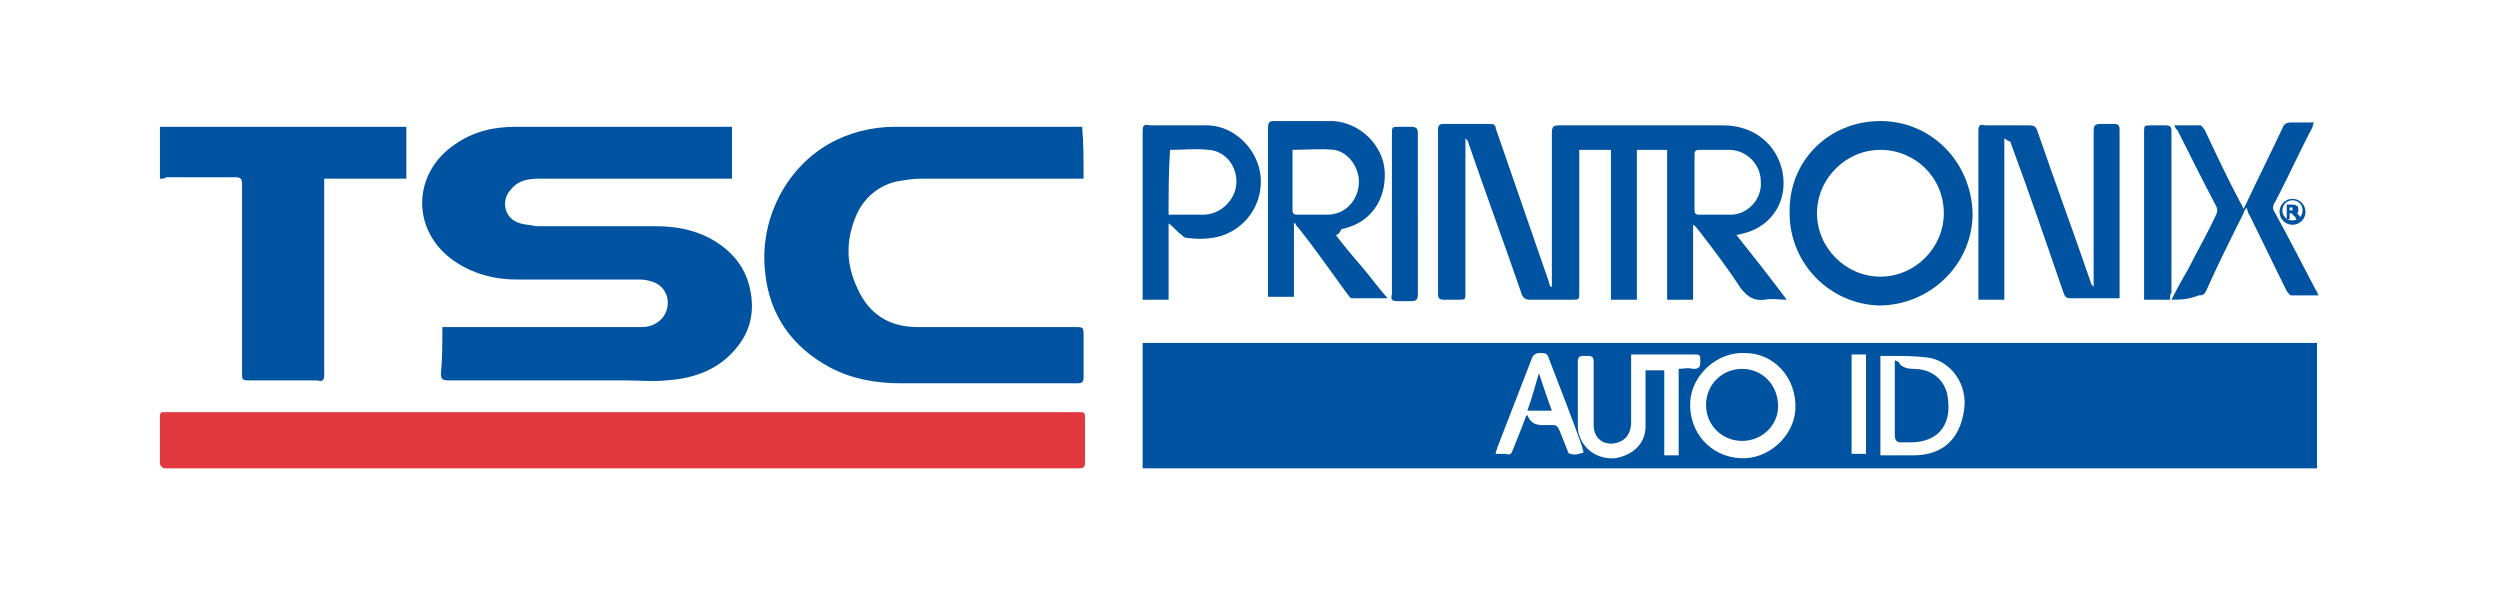 <?xml version="1.0" encoding="utf-8"?>
<!-- Generator: Adobe Illustrator 25.3.1, SVG Export Plug-In . SVG Version: 6.00 Build 0)  -->
<svg version="1.1" id="Layer_1" xmlns="http://www.w3.org/2000/svg" xmlns:xlink="http://www.w3.org/1999/xlink" x="0px" y="0px"
	 viewBox="0 0 173.5 40.9" style="enable-background:new 0 0 173.5 40.9;" xml:space="preserve">
<style type="text/css">
	.st0{fill:#0053A0;}
	.st1{fill:#E2383F;}
</style>
<g>
	<path class="st0" d="M30.7,22.7c0.2,0,0.4,0,0.5,0c4.4,0,8.9,0,13.3,0c0.9,0,1.6-0.5,1.8-1.3c0.2-0.9-0.3-1.7-1.2-1.9
		c-0.3-0.1-0.6-0.1-0.9-0.1c-2.8,0-5.5,0-8.3,0c-1.6,0-3.1-0.4-4.4-1.3c-3-2.1-2.9-6.1,0.1-8.1c1.3-0.9,2.7-1.2,4.2-1.2
		c4.9,0,9.8,0,14.7,0c0.1,0,0.2,0,0.3,0c0,1.2,0,2.4,0,3.6c-0.2,0-0.3,0-0.5,0c-4.3,0-8.6,0-12.9,0c-0.7,0-1.4,0.1-1.9,0.7
		c-0.8,0.8-0.5,2.1,0.6,2.4c0.3,0.1,0.7,0.1,1.1,0.2c2.8,0,5.5,0,8.3,0c1.3,0,2.5,0.2,3.7,0.8c1.5,0.8,2.6,2,2.9,3.8
		c0.3,1.7-0.2,3.1-1.4,4.3c-1.2,1.2-2.8,1.7-4.5,1.8c-0.9,0.1-1.8,0-2.7,0c-4.1,0-8.3,0-12.4,0c-0.4,0-0.5-0.1-0.5-0.5
		C30.7,24.9,30.7,23.8,30.7,22.7z"/>
	<path class="st1" d="M43.2,28.6c10.5,0,21,0,31.6,0c0.5,0,0.5,0,0.5,0.5c0,1,0,2,0,3c0,0.3-0.1,0.4-0.4,0.4c-0.1,0-0.2,0-0.3,0
		c-20.9,0-41.9,0-62.8,0c-0.1,0-0.3,0-0.4,0c-0.1,0-0.3-0.2-0.3-0.3c0-1.1,0-2.2,0-3.4c0-0.1,0.1-0.2,0.2-0.2c0.1,0,0.2,0,0.3,0
		C22.2,28.6,32.7,28.6,43.2,28.6z"/>
	<path class="st0" d="M75.2,12.4c-0.2,0-0.4,0-0.5,0c-3.6,0-7.2,0-10.8,0c-0.6,0-1.1,0.1-1.7,0.2c-1.3,0.3-2.3,1.2-2.8,2.4
		c-0.7,1.7-0.7,3.3,0.1,5c0.8,1.8,2.2,2.7,4.2,2.7c3.6,0,7.3,0,10.9,0c0.6,0,0.6,0,0.6,0.6c0,1,0,1.9,0,2.9c0,0.3-0.1,0.4-0.4,0.4
		c-4.1,0-8.2,0-12.3,0c-1.7,0-3.4-0.3-4.9-1.1c-2.6-1.4-4.2-3.6-4.5-6.6c-0.4-3.5,1.3-7.1,4.4-8.9c1.4-0.8,3-1.2,4.6-1.2
		c4.2,0,8.4,0,12.6,0c0.1,0,0.2,0,0.4,0C75.2,9.9,75.2,11.1,75.2,12.4z"/>
	<path class="st0" d="M101.7,9.6c0,0.1,0,0.3,0,0.4c0,3.4,0,6.8,0,10.3c0,0.5,0,0.5-0.5,0.5c-0.3,0-0.6,0-1,0
		c-0.3,0-0.4-0.1-0.4-0.4c0-3.8,0-7.6,0-11.4c0-0.3,0.1-0.4,0.4-0.4c1.1,0,2.1,0,3.2,0c0.3,0,0.4,0.1,0.4,0.3
		c1.2,3.5,2.4,6.9,3.6,10.4c0.1,0.2,0.1,0.4,0.2,0.6c0,0,0.1,0,0.1,0c0-0.1,0-0.3,0-0.4c0-3.4,0-6.9,0-10.3c0-0.4,0.1-0.5,0.5-0.5
		c3.8,0,7.6,0,11.4,0c2.1,0,3.7,1.3,4.1,3.2c0.4,2-0.7,3.8-2.7,4.3c-0.1,0-0.3,0.1-0.5,0.1c1.2,1.5,2.3,2.9,3.5,4.5
		c-0.6,0-1.1-0.1-1.5,0c-0.8,0.1-1.2-0.2-1.7-0.8c-0.9-1.4-1.9-2.7-2.9-4c-0.1-0.1-0.2-0.3-0.4-0.4c0,1.7,0,3.4,0,5.2
		c-0.6,0-1.2,0-1.8,0c0-3.5,0-6.9,0-10.4c-0.7,0-1.4,0-2.1,0c0,3.5,0,6.9,0,10.4c-0.6,0-1.2,0-1.8,0c0-3.5,0-6.9,0-10.4
		c-0.7,0-1.5,0-2.2,0c0,0.2,0,0.3,0,0.5c0,3.1,0,6.3,0,9.4c0,0.5,0,0.5-0.5,0.5c-1,0-1.9,0-2.9,0c-0.3,0-0.5-0.1-0.6-0.4
		c-1.2-3.5-2.5-7-3.7-10.5C101.9,9.8,101.8,9.7,101.7,9.6C101.7,9.6,101.7,9.6,101.7,9.6z M117.6,12.6c0,0.7,0,1.3,0,2
		c0,0.2,0.1,0.3,0.3,0.3c0.7,0,1.5,0,2.2,0c1.2,0,2.2-1.1,2.1-2.3c0-1.2-1-2.2-2.2-2.2c-0.7,0-1.4,0-2.1,0c-0.2,0-0.3,0.1-0.3,0.3
		C117.6,11.3,117.6,12,117.6,12.6z"/>
	<path class="st0" d="M11.1,12.4c0-1.2,0-2.4,0-3.6c5.7,0,11.4,0,17.1,0c0,1.2,0,2.4,0,3.6c-1.9,0-3.8,0-5.7,0c0,0.2,0,0.4,0,0.5
		c0,4.4,0,8.7,0,13.1c0,0.4-0.1,0.5-0.5,0.4c-1.6,0-3.2,0-4.8,0c-0.4,0-0.4-0.1-0.4-0.5c0-4.4,0-8.8,0-13.1c0-0.4-0.1-0.5-0.5-0.5
		c-1.6,0-3.2,0-4.8,0C11.5,12.4,11.3,12.4,11.1,12.4z"/>
	<path class="st0" d="M139.1,9.6c0,3.7,0,7.4,0,11.2c-0.6,0-1.2,0-1.8,0c0-0.1,0-0.3,0-0.4c0-3.8,0-7.5,0-11.3
		c0-0.4,0.1-0.5,0.5-0.4c1,0,2,0,3,0c0.4,0,0.5,0.1,0.6,0.4c1.2,3.5,2.5,7,3.7,10.5c0,0.1,0.1,0.2,0.2,0.3c0-0.1,0-0.3,0-0.4
		c0-3.5,0-6.9,0-10.4c0-0.4,0.1-0.5,0.5-0.5c0.3,0,0.6,0,0.9,0c0.3,0,0.4,0.1,0.4,0.4c0,3.1,0,6.2,0,9.3c0,0.8,0,1.6,0,2.4
		c-0.2,0-0.3,0-0.4,0c-1,0-2,0-3,0c-0.3,0-0.4-0.1-0.5-0.4c-1.2-3.5-2.4-7-3.7-10.5C139.3,9.8,139.3,9.7,139.1,9.6
		C139.2,9.6,139.2,9.6,139.1,9.6z"/>
	<path class="st0" d="M130.5,8.4c3.5,0,6.3,2.8,6.4,6.4c0,3.6-3,6.4-6.5,6.4c-3.4-0.1-6.2-2.9-6.2-6.4
		C124.1,11.2,126.9,8.4,130.5,8.4z M130.5,10.4c-2.4,0-4.4,2-4.4,4.4c0,2.4,2,4.4,4.4,4.4c2.4,0,4.4-2,4.4-4.4
		C134.9,12.3,132.9,10.4,130.5,10.4z"/>
	<path class="st0" d="M92.7,16.3c0.6,0.8,1.2,1.5,1.8,2.2c0.6,0.7,1.1,1.4,1.8,2.2c-0.9,0-1.7,0-2.5,0c-0.1,0-0.2-0.2-0.3-0.3
		c-1.1-1.5-2.2-3.1-3.4-4.6c-0.1-0.1-0.2-0.2-0.2-0.3c0,0-0.1,0-0.1,0c0,1.7,0,3.4,0,5.1c-0.6,0-1.2,0-1.8,0c0-0.1,0-0.3,0-0.4
		c0-3.8,0-7.5,0-11.3c0-0.4,0.1-0.5,0.4-0.5c1.4,0,2.7,0,4.1,0c1.9,0.1,3.5,1.7,3.6,3.5c0.1,2-1,3.6-3,4
		C92.9,16.3,92.8,16.3,92.7,16.3z M89.7,10.4C89.7,10.4,89.7,10.5,89.7,10.4c0,1.5,0,2.8,0,4.2c0,0.2,0.1,0.3,0.3,0.3
		c0.7,0,1.4,0,2.1,0c1.2,0,2.1-0.9,2.2-2.1c0.1-1-0.6-2.2-1.7-2.4C91.6,10.3,90.7,10.4,89.7,10.4z"/>
	<path class="st0" d="M150.7,20.8c0.4-0.8,0.8-1.5,1.2-2.2c0.6-1.2,1.3-2.4,1.9-3.7c0.1-0.2,0.1-0.4,0-0.6c-0.9-1.7-1.8-3.5-2.7-5.3
		C151,9,151,8.9,150.9,8.7c0.6,0,1.2,0,1.8,0c0.1,0,0.2,0.2,0.3,0.3c0.8,1.7,1.6,3.4,2.5,5.1c0.1,0.1,0.1,0.2,0.2,0.4
		c0.1-0.2,0.1-0.2,0.2-0.4c0.8-1.7,1.7-3.5,2.5-5.2c0.1-0.3,0.3-0.4,0.6-0.4c0.5,0,1,0,1.6,0c-0.1,0.1-0.1,0.3-0.1,0.3
		c-0.9,1.7-1.7,3.5-2.6,5.2c-0.2,0.3-0.2,0.5,0,0.8c1,1.8,1.9,3.6,2.8,5.3c0.1,0.1,0.1,0.2,0.2,0.4c-0.7,0-1.3,0-1.9,0
		c-0.1,0-0.2-0.2-0.3-0.3c-0.9-1.8-1.7-3.5-2.6-5.3c-0.1-0.1-0.1-0.3-0.2-0.5c-0.1,0.2-0.2,0.3-0.2,0.4c-0.9,1.8-1.8,3.6-2.6,5.4
		c-0.1,0.2-0.2,0.3-0.5,0.3C151.8,20.8,151.3,20.8,150.7,20.8z"/>
	<path class="st0" d="M81.1,15.5c0,1.8,0,3.5,0,5.3c-0.6,0-1.2,0-1.8,0c0-0.1,0-0.3,0-0.4c0-3.8,0-7.5,0-11.3c0-0.4,0.1-0.5,0.5-0.4
		c1.4,0,2.7,0,4.1,0c1.9,0.1,3.5,1.8,3.6,3.7c0.1,2.1-1.4,3.8-3.3,4.1c-0.6,0.1-1.2,0.1-1.9,0c-0.1,0-0.2-0.1-0.3-0.2
		C81.7,16.1,81.4,15.7,81.1,15.5C81.1,15.4,81.1,15.5,81.1,15.5z M81.1,14.9c0.8,0,1.6,0,2.4,0c1.2,0,2.2-1,2.3-2.1
		c0.1-1.2-0.7-2.3-1.9-2.4c-0.9-0.1-1.8,0-2.7,0C81.1,11.9,81.1,13.4,81.1,14.9z"/>
	<path class="st0" d="M150.6,20.8c-0.6,0-1.2,0-1.8,0c0-0.2,0-0.3,0-0.5c0-3.7,0-7.4,0-11.1c0-0.5,0-0.5,0.5-0.5c0.3,0,0.6,0,1,0
		c0.3,0,0.4,0.1,0.4,0.4c0,0.7,0,1.4,0,2c0,3.1,0,6.2,0,9.2C150.6,20.4,150.6,20.6,150.6,20.8z"/>
	<path class="st0" d="M98.4,14.8c0,1.9,0,3.7,0,5.6c0,0.4-0.1,0.5-0.5,0.5c-0.3,0-0.6,0-0.9,0c-0.4,0-0.5-0.1-0.4-0.5
		c0-0.4,0-0.9,0-1.3c0-3.3,0-6.6,0-9.8c0-0.5,0-0.5,0.5-0.5c0.3,0,0.5,0,0.8,0c0.4,0,0.5,0.1,0.5,0.5C98.4,11,98.4,12.9,98.4,14.8z"
		/>
	<g>
		<path class="st0" d="M79.3,23.8c0,2.9,0,5.8,0,8.7c27.2,0,54.4,0,81.5,0c0-2.9,0-5.8,0-8.7C133.6,23.8,106.4,23.8,79.3,23.8z
			 M109,31.5c-0.1,0-0.2-0.1-0.2-0.2c-0.2-0.5-0.4-1-0.6-1.5c-0.1-0.2-0.2-0.3-0.4-0.3c-0.1,0-0.2,0-0.3,0c-0.6,0-1.2,0.1-1.5-0.7
			c0,0-0.1,0.1-0.1,0.1c-0.1,0.3-0.2,0.5-0.3,0.8c-0.2,0.5-0.4,1-0.6,1.5c-0.1,0.3-0.2,0.4-0.5,0.3c-0.2,0-0.4,0-0.7,0
			c0-0.2,0.1-0.3,0.1-0.4c0.8-2.1,1.6-4.1,2.4-6.2c0.1-0.3,0.3-0.4,0.6-0.4c0.3,0,0.5,0,0.6,0.4c0.8,2.1,1.6,4.1,2.3,6.1
			c0,0.1,0.1,0.3,0.1,0.4C109.6,31.5,109.3,31.6,109,31.5z M116.5,25.6c0,2,0,4,0,6c-0.4,0-0.7,0-1,0c0-2,0-3.9,0-5.9
			c-0.4,0-0.8,0-1.3,0c0,0.1,0,0.3,0,0.4c0,1.2,0,2.3,0,3.5c0,1.2-0.9,2-2.1,2.2c-1.2,0.1-2.2-0.6-2.5-1.6c-0.1-0.2-0.1-0.5-0.1-0.8
			c0-1.4,0-2.9,0-4.3c0-0.3,0.1-0.4,0.4-0.4c0.1,0,0.2,0,0.3,0c0.3,0,0.4,0.1,0.4,0.4c0,1.5,0,2.9,0,4.4c0,1,0.8,1.5,1.7,1.2
			c0.6-0.2,0.9-0.7,0.9-1.4c0-1.4,0-2.8,0-4.2c0-0.1,0-0.3,0-0.5c0.4,0,0.8,0,1.2,0c1,0,2,0,3.1,0c0.5,0,0.5,0,0.5,0.5
			c0,0.4-0.1,0.5-0.5,0.5C117.1,25.5,116.8,25.6,116.5,25.6z M124.6,28.4c-0.1,1.9-1.9,3.5-3.8,3.4c-2.1-0.1-3.6-1.8-3.5-3.9
			c0.1-1.9,1.9-3.5,3.8-3.4C123.1,24.5,124.7,26.2,124.6,28.4z M129.5,31.5c-0.3,0-0.6,0-1,0c0-2.3,0-4.6,0-6.9c0.3,0,0.6,0,1,0
			C129.5,26.9,129.5,29.2,129.5,31.5z M136.3,28.5c-0.3,2-1.5,3.1-3.5,3.1c-0.8,0-1.5,0-2.3,0c0-2.3,0-4.6,0-6.9c0.2,0,0.4,0,0.6,0
			c0.9,0,1.7,0,2.6,0.1C135.4,25,136.6,26.7,136.3,28.5z"/>
		<path class="st0" d="M120.9,25.6c-1.4,0-2.5,1.1-2.5,2.5c0,1.4,1.1,2.5,2.5,2.5c1.4,0,2.5-1.1,2.5-2.4
			C123.4,26.7,122.3,25.6,120.9,25.6z"/>
		<path class="st0" d="M132.8,25.6c-0.4,0-0.8-0.1-1-0.4c0-0.1-0.1-0.1-0.3-0.2c0,0.5,0,0.9,0,1.2c0,1.3,0,2.7,0,4
			c0,0.3,0.1,0.5,0.4,0.5c0.2,0,0.5,0,0.7,0c1.8,0,2.8-1.1,2.6-2.9C135.1,26.4,134.1,25.6,132.8,25.6z"/>
		<path class="st0" d="M106,28.5c0.6,0,1.1,0,1.7,0c-0.3-0.8-0.6-1.7-0.9-2.6C106.5,26.9,106.3,27.7,106,28.5z"/>
	</g>
	<path class="st0" d="M159.1,15.6c-0.5,0-0.9-0.4-0.9-0.9s0.4-0.9,0.9-0.9c0.5,0,0.9,0.4,0.9,0.9S159.6,15.6,159.1,15.6z
		 M159.1,13.9c-0.4,0-0.7,0.3-0.7,0.7s0.3,0.7,0.7,0.7c0.4,0,0.7-0.3,0.7-0.7S159.5,13.9,159.1,13.9z"/>
	<path class="st0" d="M159,14.6c0.1,0,0.1,0,0.1,0c0,0,0,0,0-0.1c0,0,0-0.1,0-0.1c0,0-0.1,0-0.1,0h-0.1v0.2H159 M158.9,14.8v0.4
		h-0.2v-1h0.4c0.1,0,0.2,0,0.3,0.1c0.1,0,0.1,0.1,0.1,0.2c0,0.1,0,0.1,0,0.2c0,0-0.1,0.1-0.1,0.1c0,0,0.1,0,0.1,0.1
		c0,0,0.1,0.1,0.1,0.1l0.1,0.3h-0.3l-0.1-0.2c0,0,0-0.1-0.1-0.1C159.1,14.8,159,14.8,158.9,14.8L158.9,14.8"/>
</g>
</svg>
